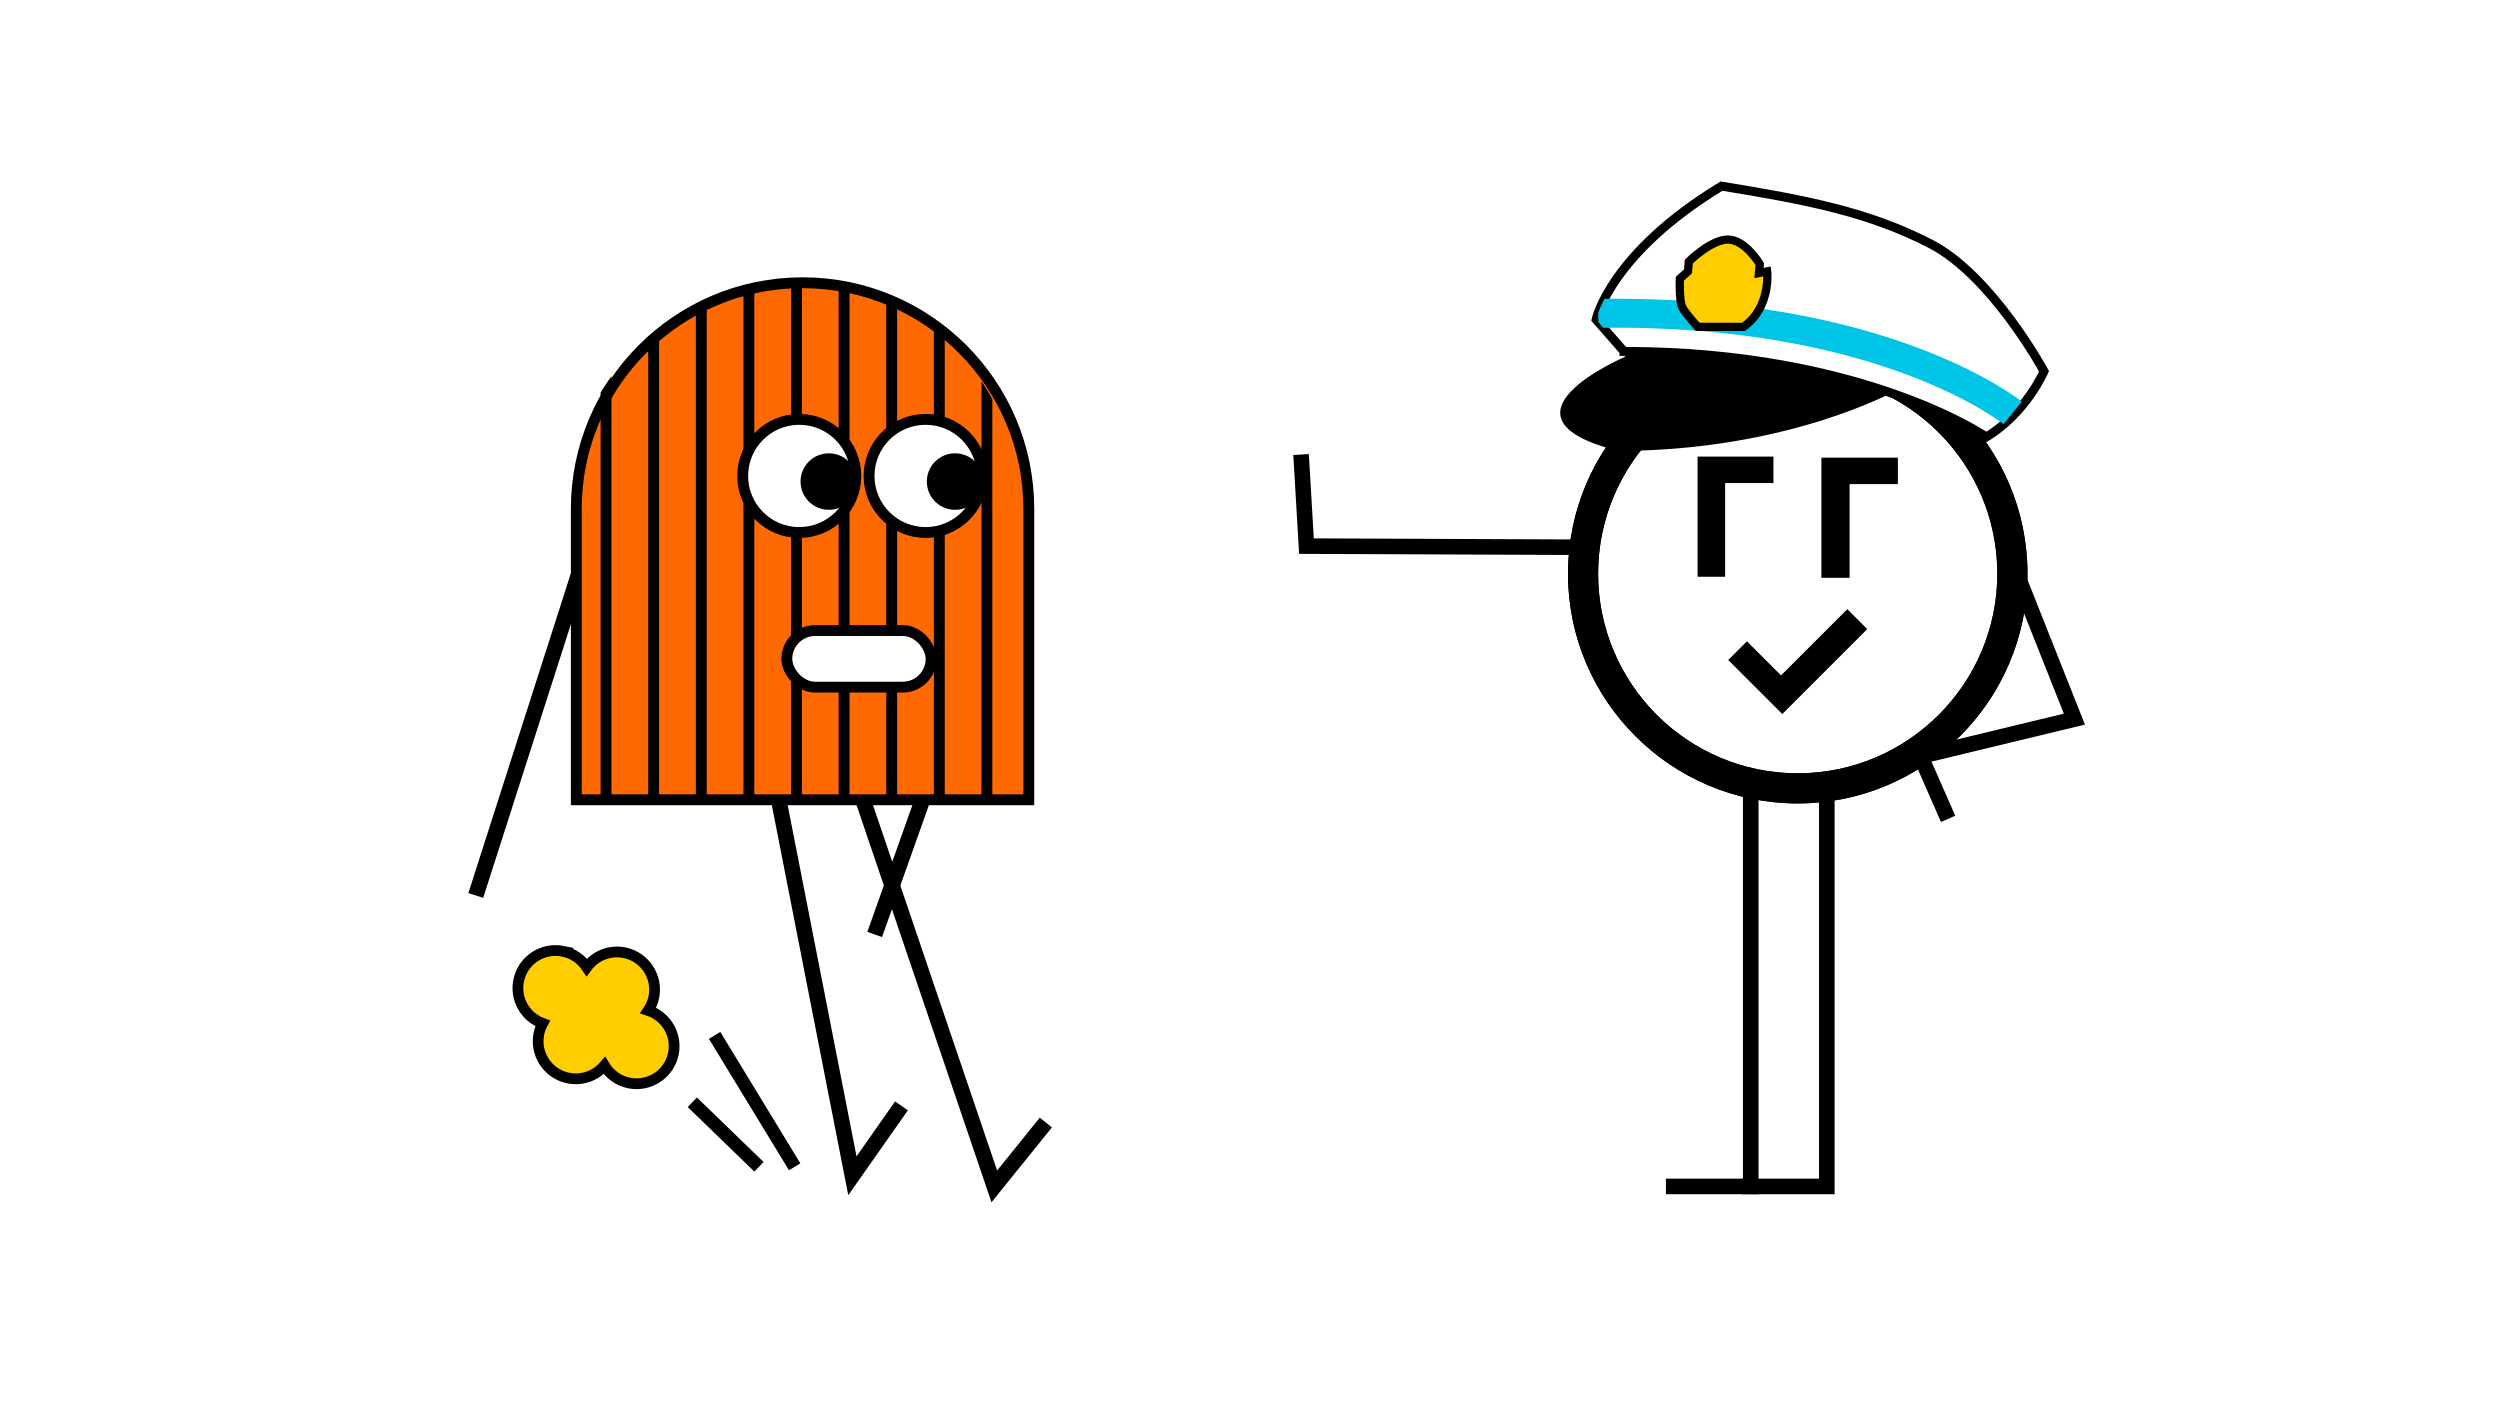 <?xml version="1.0" encoding="UTF-8"?><svg id="Layer_1" xmlns="http://www.w3.org/2000/svg" xmlns:xlink="http://www.w3.org/1999/xlink" viewBox="0 0 960 540"><defs><style>.cls-1,.cls-2,.cls-3,.cls-4{fill:none;}.cls-2{stroke-width:5.98px;}.cls-2,.cls-5,.cls-6,.cls-7,.cls-3,.cls-4,.cls-8,.cls-9{stroke-miterlimit:10;}.cls-2,.cls-5,.cls-6,.cls-7,.cls-3,.cls-8,.cls-9{stroke:#000;}.cls-10{clip-path:url(#clippath);}.cls-11,.cls-6,.cls-8{fill:#fff;}.cls-12{clip-path:url(#clippath-1);}.cls-5{stroke-width:4.13px;}.cls-5,.cls-9{fill:#ffcd00;}.cls-6,.cls-7{stroke-width:4.17px;}.cls-7{fill:#ff6900;}.cls-3{stroke-width:5.11px;}.cls-4{stroke:#00c5e7;stroke-width:11.12px;}.cls-8{stroke-width:3.43px;}.cls-9{stroke-width:3.18px;}</style><clipPath id="clippath"><path class="cls-1" d="M623.6,134.92l-10.7-12.23s5.35-25.23,48.16-51.22c32.87,5.35,56.57,9.94,80.27,22.17,23.7,12.23,43.58,48.93,43.58,48.93,0,0-6.88,16.05-22.17,25.23,0,0-47.4-32.87-139.14-32.87Z"/></clipPath><clipPath id="clippath-1"><path class="cls-1" d="M218.26,195.45v111.65h173.76v-111.65c0-47.98-38.9-86.88-86.88-86.88h0c-47.98,0-86.88,38.9-86.88,86.88Z"/></clipPath></defs><rect class="cls-11" x="-20.64" y="-11.5" width="1001.28" height="563"/><polyline class="cls-2" points="672.28 285.14 672.28 455.59 639.71 455.59"/><polyline class="cls-2" points="701.49 285.14 701.49 455.59 668.92 455.59"/><g><g><circle class="cls-11" cx="689.42" cy="221.64" r="82.41"/><path d="M690.32,143.65c-42.26,0-76.64,34.38-76.64,76.65s34.38,76.65,76.64,76.65,76.65-34.38,76.65-76.65-34.37-76.65-76.65-76.65m0,164.87c-48.64,0-88.21-39.57-88.21-88.22s39.57-88.22,88.21-88.22,88.23,39.58,88.23,88.22-39.58,88.22-88.23,88.22"/><g><polygon points="651.87 175.33 651.87 221.47 662.45 221.47 662.45 185.49 681 185.49 681 175.33 651.87 175.33"/><polygon points="699.42 175.74 699.42 221.88 710.25 221.88 710.25 185.9 728.79 185.9 728.79 175.74 699.42 175.74"/></g><polygon points="684.4 274.2 717.03 241.57 709.37 233.92 683.92 259.36 670.82 246.25 663.63 253.44 684.4 274.2"/><path d="M690.32,143.65c-42.26,0-76.64,34.38-76.64,76.65s34.38,76.65,76.64,76.65,76.65-34.38,76.65-76.65-34.37-76.65-76.65-76.65m0,164.87c-48.64,0-88.21-39.57-88.21-88.22s39.57-88.22,88.21-88.22,88.23,39.58,88.23,88.22-39.58,88.22-88.23,88.22"/></g><polyline class="cls-2" points="607.49 210.15 501.68 209.71 499.61 174.54"/><polyline class="cls-2" points="771.77 213.65 796.57 276.15 737.52 290.39 748.08 314.44"/></g><g><path d="M727.57,150.21s-41.28,22.93-106.26,22.93c-51.22-13,2.29-35.93,2.29-35.93l10.7-10.7h57.34l38.99,12.23"/><path class="cls-8" d="M623.6,134.92l-10.7-12.23s5.35-25.23,48.16-51.22c32.87,5.35,56.57,9.94,80.27,22.17,23.7,12.23,43.58,48.93,43.58,48.93,0,0-6.88,16.05-22.17,25.23,0,0-47.4-32.87-139.14-32.87Z"/><g class="cls-10"><path class="cls-4" d="M772.86,158.56s-49.25-40.04-159.13-38.22"/></g><path class="cls-9" d="M678.59,104.21s1.57,13.79-9.09,21.31h-17.55s-4.7-5.01-5.95-7.52-.94-10.97-.94-10.97l3.13-2.82,.31-3.76s8.46-8.46,15.04-8.46,12.22,9.4,12.22,9.4l-.31,3.45,3.13-.63Z"/></g><g><polyline class="cls-2" points="323.92 285.14 381.81 455.59 401.6 431.06"/><polyline class="cls-2" points="294.71 285.14 327.32 451.5 346.17 424.66"/><line class="cls-2" x1="388.7" y1="210.15" x2="335.88" y2="358.84"/><line class="cls-2" x1="224.43" y1="213.65" x2="182.7" y2="343.86"/><path class="cls-7" d="M221.3,195.45v111.65h173.76v-111.65c0-47.98-38.9-86.88-86.88-86.88h0c-47.98,0-86.88,38.9-86.88,86.88Z"/><g class="cls-12"><line class="cls-7" x1="232.72" y1="318.09" x2="232.72" y2="98.72"/><line class="cls-7" x1="251" y1="318.09" x2="251" y2="98.72"/><line class="cls-7" x1="269.29" y1="318.09" x2="269.29" y2="98.72"/><line class="cls-7" x1="287.57" y1="318.09" x2="287.57" y2="98.72"/><line class="cls-7" x1="305.85" y1="318.09" x2="305.85" y2="98.72"/><line class="cls-7" x1="324.13" y1="318.09" x2="324.13" y2="98.72"/><line class="cls-7" x1="342.41" y1="318.09" x2="342.41" y2="98.72"/><line class="cls-7" x1="360.69" y1="318.09" x2="360.69" y2="98.72"/><line class="cls-7" x1="378.97" y1="318.09" x2="378.97" y2="98.72"/></g><path class="cls-6" d="M333.72,182.76c0-12,9.72-21.72,21.72-21.72s21.72,9.72,21.72,21.72c0,12-9.72,21.72-21.72,21.72s-21.72-9.72-21.72-21.72Z"/><path class="cls-6" d="M285.19,182.76c0-12,9.72-21.72,21.72-21.72,12,0,21.72,9.72,21.72,21.72s-9.72,21.72-21.72,21.72c-12,0-21.72-9.72-21.72-21.72Z"/><rect class="cls-6" x="302.16" y="242.15" width="55.39" height="21.72" rx="10.86" ry="10.86" transform="translate(659.7 506.01) rotate(180)"/><circle cx="318.26" cy="184.92" r="10.85"/><circle cx="366.75" cy="184.92" r="10.85"/></g><path class="cls-5" d="M216.14,365.28c3.91,.78,7.12,3.07,9.17,6.15,3.22-4.37,8.77-6.73,14.45-5.6,7.82,1.57,12.88,9.18,11.32,16.99-.38,1.92-1.14,3.67-2.16,5.19,6.86,2.24,11.12,9.3,9.67,16.55-1.57,7.82-9.18,12.88-16.99,11.32-4.14-.83-7.49-3.36-9.51-6.71-3.29,3.87-8.51,5.88-13.84,4.81-7.82-1.57-12.88-9.18-11.32-16.99,.29-1.44,.79-2.79,1.45-4.01-6.6-2.39-10.64-9.3-9.22-16.39,1.57-7.82,9.18-12.88,16.99-11.32Z"/><line class="cls-3" x1="274.41" y1="397.59" x2="305.15" y2="448.05"/><line class="cls-3" x1="265.85" y1="423.27" x2="291.44" y2="448.05"/></svg>